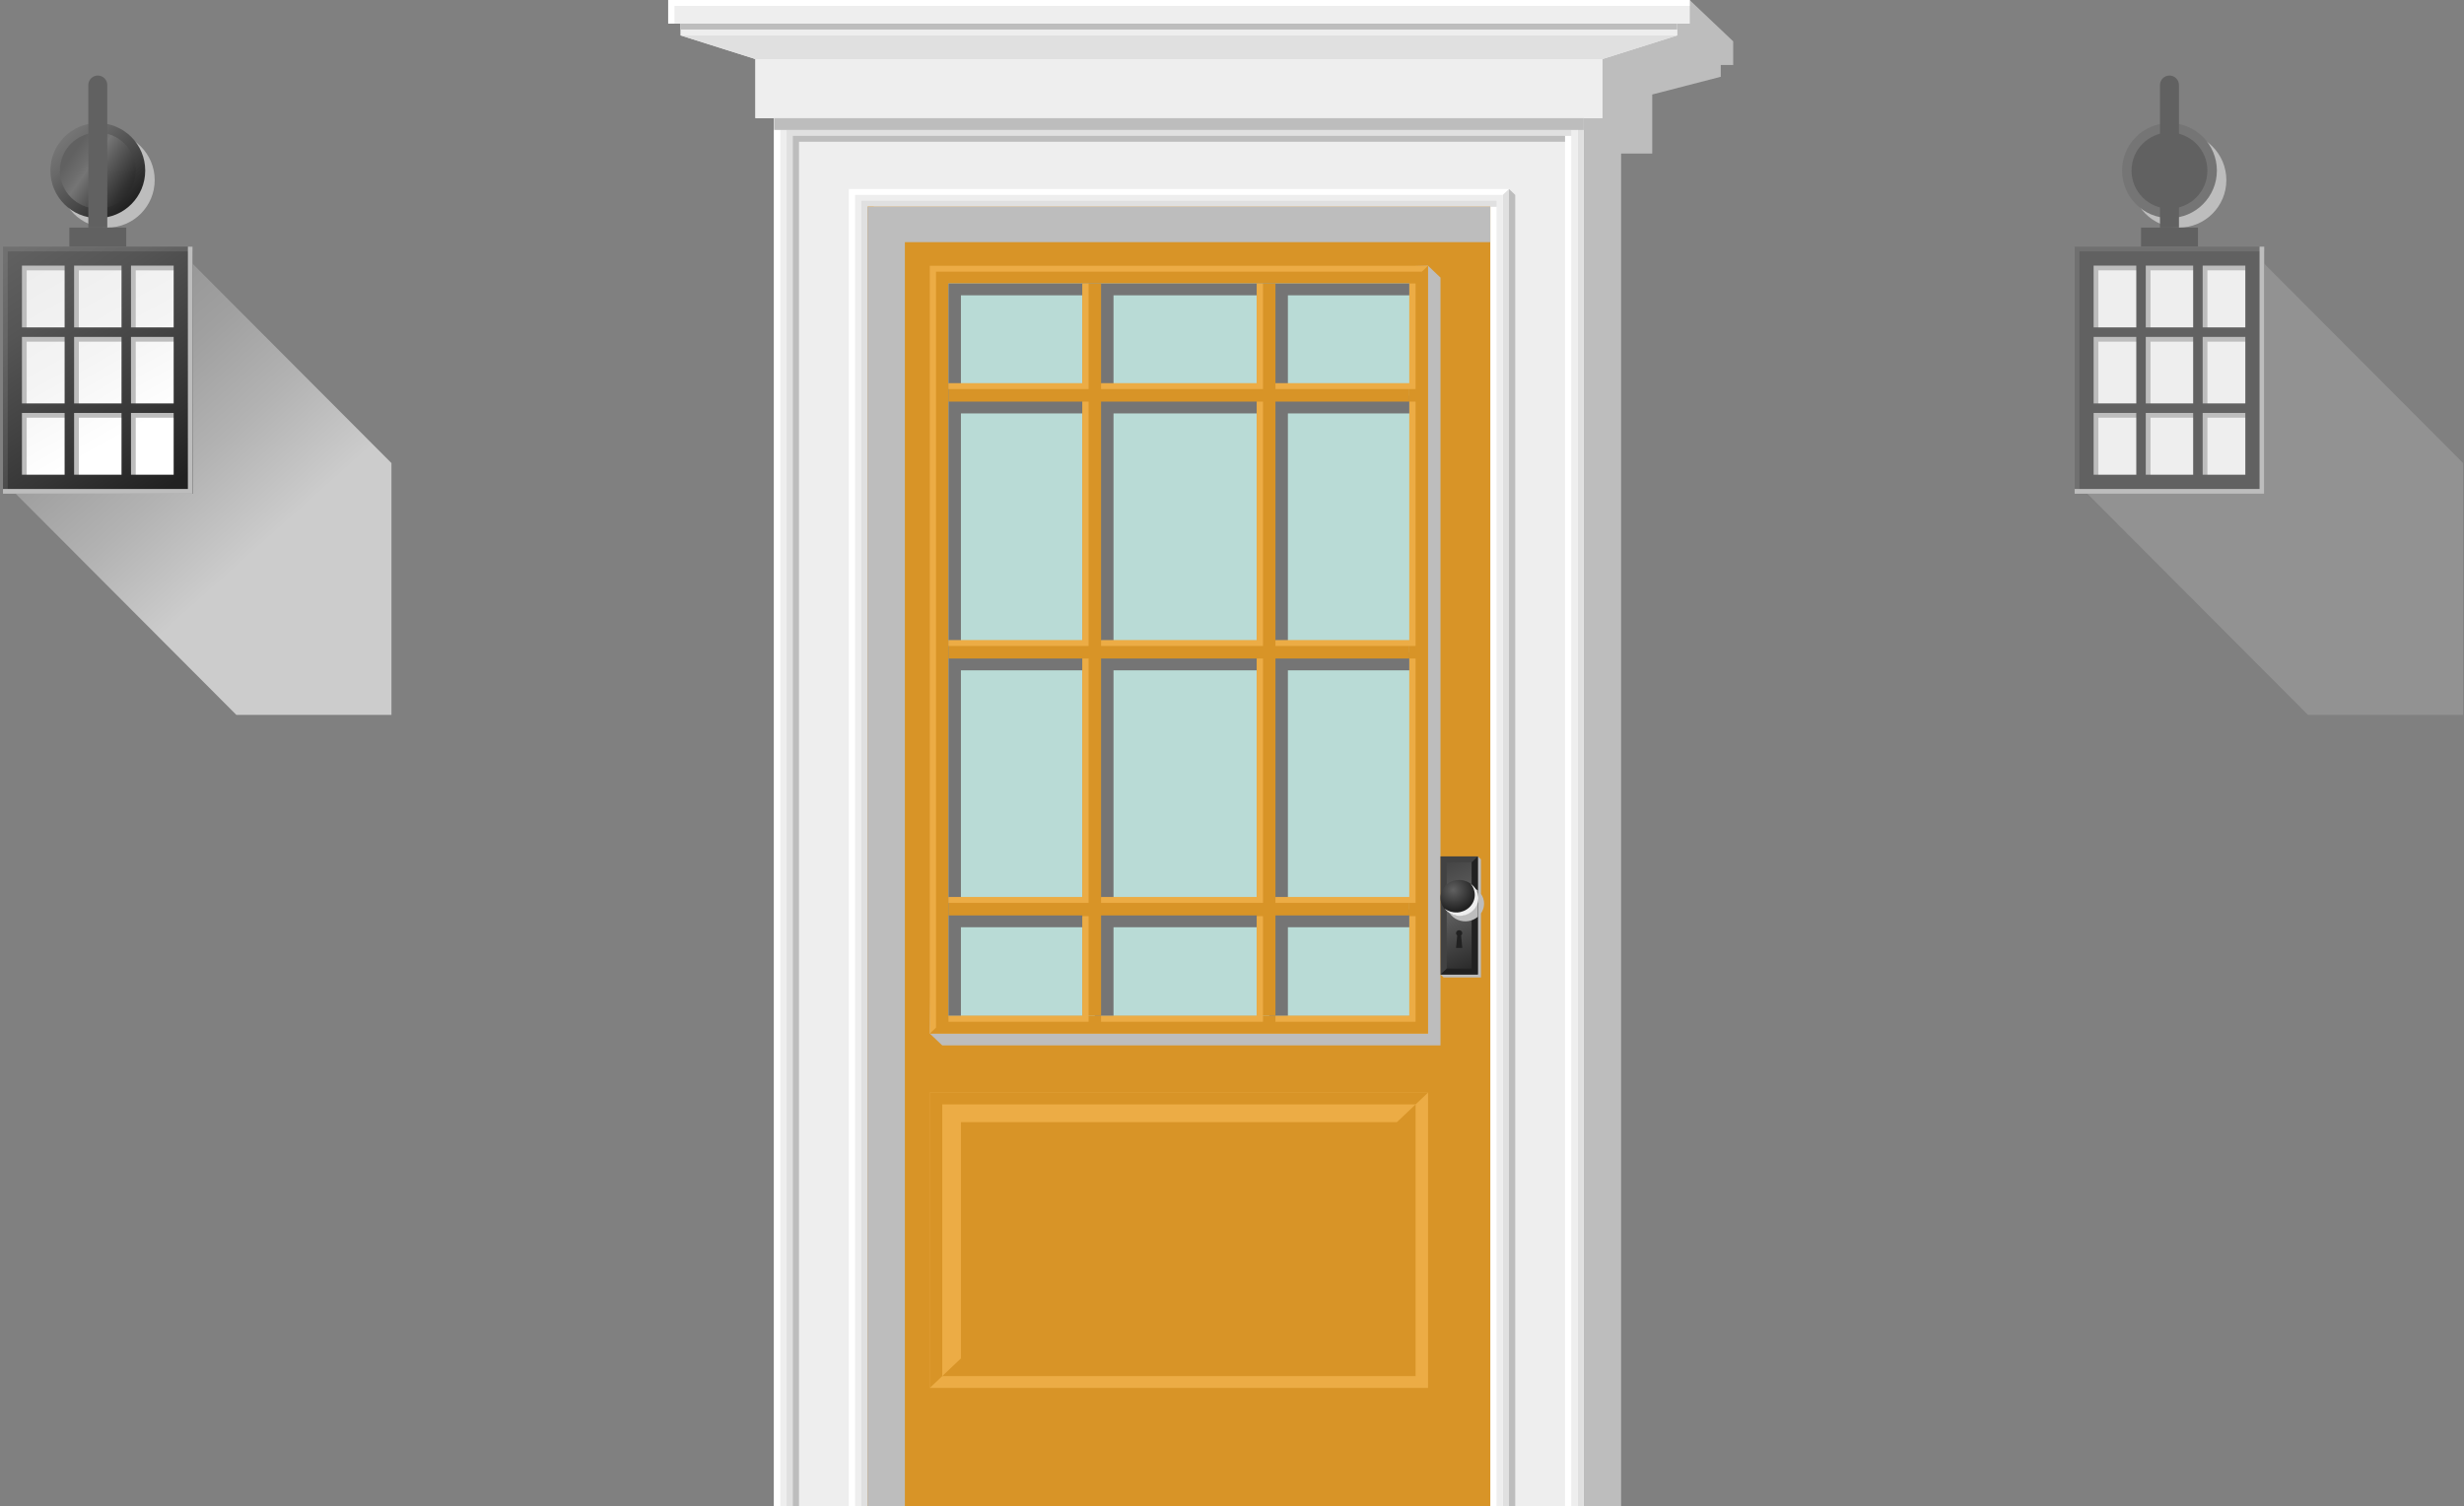 <svg xmlns="http://www.w3.org/2000/svg" width="517" height="316" viewBox="0 0 517 316" fill="none"><rect x="0" y="0" width="517" height="316" fill="#808080" stroke="none"/><g style="mix-blend-mode:multiply"><path d="M199.008 7.435V12.392H201.622V14.871L217.303 19.827V32.22H221.224V316H340.14V32.22H346.674V19.827L361.049 16.11V13.631H363.662V8.675L354.515 0L199.008 7.435Z" fill="#BDBDBD"></path></g><path d="M140.204 0V4.957H142.817V7.435L158.499 12.392V24.784H162.419V316H332.3V24.784H336.22V12.392L351.902 7.435V4.957H354.515V0H140.204Z" fill="#EEEEEE"></path><path d="M162.419 316H332.299L332.299 3.05176e-05H162.419L162.419 316Z" fill="#EEEEEE"></path><path d="M162.419 316H332.299L332.299 24.784H162.419L162.419 316Z" fill="white"></path><path d="M332.301 24.784V316H330.994V26.023L332.301 24.784Z" fill="#E0E0E0"></path><path d="M163.726 316H330.994L330.994 26.024H163.726L163.726 316Z" fill="#EEEEEE"></path><path d="M328.378 316H329.685L329.685 28.502H328.378L328.378 316Z" fill="white"></path><path d="M166.339 28.502H329.686V27.263H165.032V316H166.339V28.502Z" fill="#E0E0E0"></path><g style="mix-blend-mode:multiply"><path d="M167.646 29.741H328.38V28.502H166.34V316H167.646V29.741Z" fill="#BDBDBD"></path></g><path d="M178.1 316H316.619L316.619 39.655H178.1L178.1 316Z" fill="white"></path><path d="M316.619 39.655V316H315.312V40.894L316.619 39.655Z" fill="#E0E0E0"></path><path d="M179.407 316H315.312L315.312 40.894H179.407L179.407 316Z" fill="#EEEEEE"></path><path d="M312.699 316H314.006L314.006 43.373H312.699L312.699 316Z" fill="white"></path><path d="M182.021 43.373H314.006V42.133H180.715V316H182.021V43.373Z" fill="#E0E0E0"></path><g style="mix-blend-mode:multiply"><path d="M316.619 39.655L317.926 40.894V316H316.619V39.655Z" fill="#BDBDBD"></path></g><path d="M182.021 316H312.699L312.699 43.373H182.021L182.021 316Z" fill="#D89427"></path><g style="mix-blend-mode:multiply"><path d="M182.022 316H183.329L183.329 43.373H182.022L182.022 316Z" fill="#ECAC45"></path></g><path d="M299.632 229.255H195.09V291.215H299.632V229.255Z" fill="#ECAC45"></path><g style="mix-blend-mode:multiply"><path d="M195.09 291.215L197.703 288.737L297.018 231.733L299.632 229.255H195.09V291.215Z" fill="#D89427"></path></g><path d="M297.018 231.733H197.703V288.737H297.018V231.733Z" fill="#ECAC45"></path><g style="mix-blend-mode:multiply"><path d="M197.703 288.737L201.623 285.019L293.098 235.451L297.018 231.733V288.737H197.703Z" fill="#D89427"></path></g><path d="M293.097 235.451H201.623V285.02H293.097V235.451Z" fill="#D89427"></path><g style="mix-blend-mode:multiply"><path d="M197.703 219.341L195.09 216.863L197.703 58.243L299.632 55.765L302.245 58.243V219.341H197.703Z" fill="#BDBDBD"></path></g><path d="M299.631 216.863V55.765L195.088 55.765V216.863H299.631Z" fill="#ECAC45"></path><g style="mix-blend-mode:multiply"><path d="M195.09 216.863L196.396 215.623L298.325 57.004L299.632 55.765V216.863H195.09Z" fill="#D89427"></path></g><path d="M298.324 215.624V57.004L196.395 57.004V215.624H298.324Z" fill="#D89427"></path><path d="M295.71 213.145V59.483L199.008 59.483V213.145H295.71Z" fill="#B9DBD6"></path><g style="mix-blend-mode:multiply"><path d="M295.71 61.961V59.483H199.008V213.145H201.622V194.557H229.718V213.145H233.638V194.557H266.308V213.145H270.228V194.557H295.71V190.839H270.228V140.651H295.71V136.934H270.228V86.745H295.71V83.028H270.228V61.961H295.71ZM233.638 61.961H266.308V83.028H233.638V61.961ZM201.622 61.961H229.718V83.028H201.622V61.961ZM201.622 86.745H229.718V136.934H201.622V86.745ZM201.622 190.839V140.651H229.718V190.839H201.622ZM266.308 190.839H233.638V140.651H266.308V190.839ZM233.638 136.934V86.745H266.308V136.934H233.638Z" fill="#757575"></path></g><path d="M231.026 213.145V59.483H227.106V213.145H231.026Z" fill="#D89427"></path><path d="M267.615 213.145V59.483H263.695V213.145H267.615Z" fill="#D89427"></path><path d="M295.71 84.267V80.549H199.008V84.267H295.71Z" fill="#D89427"></path><path d="M295.71 192.078V188.361H199.008V192.078H295.71Z" fill="#D89427"></path><path d="M295.71 138.172V134.455H199.008V138.172H295.71Z" fill="#D89427"></path><path d="M227.104 59.483V80.394H199.008V81.633H227.104H228.411V80.394V59.483H227.104Z" fill="#ECAC45"></path><path d="M295.711 59.483V80.394H267.615V81.633H295.711H297.018V80.394V59.483H295.711Z" fill="#ECAC45"></path><path d="M263.696 59.483V80.394H231.026V81.633H263.696H265.002V80.394V59.483H263.696Z" fill="#ECAC45"></path><path d="M227.104 84.266V134.3H199.008V135.539H227.104H228.411V134.3V84.266H227.104Z" fill="#ECAC45"></path><path d="M295.711 84.266V134.3H267.615V135.539H295.711H297.018V134.3V84.266H295.711Z" fill="#ECAC45"></path><path d="M263.696 84.266V134.3H231.026V135.539H263.696H265.002V134.3V84.266H263.696Z" fill="#ECAC45"></path><path d="M227.104 138.173V188.206H199.008V189.445H227.104H228.411V188.206V138.173H227.104Z" fill="#ECAC45"></path><path d="M295.711 138.173V188.206H267.615V189.445H295.711H297.018V188.206V138.173H295.711Z" fill="#ECAC45"></path><path d="M263.696 138.173V188.206H231.026V189.445H263.696H265.002V188.206V138.173H263.696Z" fill="#ECAC45"></path><path d="M227.104 192.233V213.145H199.008V214.384H227.104H228.411V213.145V192.233H227.104Z" fill="#ECAC45"></path><path d="M295.711 192.233V213.145H267.615V214.384H295.711H297.018V213.145V192.233H295.711Z" fill="#ECAC45"></path><path d="M263.696 192.233V213.145H231.026V214.384H263.696H265.002V213.145V192.233H263.696Z" fill="#ECAC45"></path><g style="mix-blend-mode:multiply"><path d="M311.391 189.6C311.392 188.87 311.165 188.157 310.738 187.549V180.306L310.085 179.686L302.897 180.306L302.244 204.471L302.897 205.09H310.738V191.651C311.165 191.043 311.392 190.33 311.391 189.6V189.6Z" fill="#BDBDBD"></path></g><path d="M310.085 179.686H302.244V204.47H310.085V179.686Z" fill="#424242"></path><path d="M310.085 204.47H302.244L303.551 203.231L308.778 180.925L310.085 179.686V204.47Z" fill="#212121"></path><path d="M308.778 203.231V180.925H303.551V203.231H308.778Z" fill="url(#paint0_linear_7_438)"></path><g style="mix-blend-mode:multiply"><path d="M310.086 186.846C309.524 186.362 308.826 186.044 308.076 185.93C307.327 185.815 306.559 185.91 305.865 186.201C305.171 186.493 304.581 186.969 304.167 187.573C303.753 188.176 303.533 188.88 303.533 189.6C303.533 190.32 303.753 191.024 304.167 191.627C304.581 192.231 305.171 192.707 305.865 192.999C306.559 193.29 307.327 193.385 308.076 193.27C308.826 193.156 309.524 192.838 310.086 192.354V186.846Z" fill="#BDBDBD"></path></g><path d="M306.164 192.078C308.329 192.078 310.085 190.414 310.085 188.361C310.085 186.307 308.329 184.643 306.164 184.643C303.999 184.643 302.244 186.307 302.244 188.361C302.244 190.414 303.999 192.078 306.164 192.078Z" fill="url(#paint1_radial_7_438)"></path><g style="mix-blend-mode:multiply"><path d="M308.591 185.452C309.189 186.163 309.49 187.058 309.436 187.966C309.383 188.874 308.978 189.731 308.3 190.374C307.622 191.017 306.718 191.401 305.76 191.452C304.803 191.503 303.859 191.217 303.109 190.65C303.444 191.081 303.873 191.438 304.367 191.697C304.861 191.956 305.408 192.111 305.971 192.151C306.533 192.191 307.099 192.116 307.628 191.929C308.157 191.743 308.637 191.451 309.036 191.073C309.435 190.694 309.744 190.238 309.94 189.737C310.136 189.235 310.216 188.699 310.174 188.165C310.131 187.632 309.968 187.113 309.695 186.645C309.422 186.176 309.045 185.769 308.591 185.452V185.452Z" fill="#EEEEEE"></path></g><path d="M306.817 195.796C306.817 195.632 306.748 195.474 306.626 195.358C306.503 195.242 306.337 195.176 306.164 195.176C305.991 195.176 305.824 195.242 305.702 195.358C305.579 195.474 305.51 195.632 305.51 195.796C305.511 195.887 305.533 195.977 305.576 196.058C305.618 196.14 305.68 196.211 305.755 196.267L305.51 198.894H306.817L306.572 196.267C306.648 196.211 306.709 196.14 306.752 196.058C306.794 195.977 306.817 195.887 306.817 195.796V195.796Z" fill="#212121"></path><g style="mix-blend-mode:multiply"><path d="M189.861 50.808H312.698V43.373H182.02V316H189.861V50.808Z" fill="#BDBDBD"></path></g><path d="M158.499 24.784L336.22 24.784V12.392L158.499 12.392V24.784Z" fill="#EEEEEE"></path><path d="M140.204 4.957L354.515 4.957V3.57628e-05L140.204 3.57628e-05V4.957Z" fill="#EEEEEE"></path><path d="M141.511 1.239H354.515V0H140.204V4.957H141.511V1.239Z" fill="white"></path><path d="M142.818 4.957H351.902L336.221 12.392H158.499L142.818 4.957Z" fill="#E0E0E0"></path><path d="M142.818 7.435H351.902L336.221 12.392H158.499L142.818 7.435Z" fill="#E0E0E0"></path><g style="mix-blend-mode:multiply"><path d="M162.419 27.263L332.299 27.263V24.784L162.419 24.784V27.263Z" fill="#BDBDBD"></path></g><path d="M142.818 7.435L351.902 7.435V4.957L142.818 4.957V7.435Z" fill="#EEEEEE"></path><g style="mix-blend-mode:multiply"><path d="M142.818 6.196L351.902 6.196V4.957L142.818 4.957V6.196Z" fill="#BDBDBD"></path></g><g style="mix-blend-mode:multiply"><path d="M22.511 47.757C28.005 47.757 32.459 43.292 32.459 37.785C32.459 32.279 28.005 27.814 22.511 27.814C17.017 27.814 12.563 32.279 12.563 37.785C12.563 43.292 17.017 47.757 22.511 47.757Z" fill="#BDBDBD"></path></g><path style="mix-blend-mode:multiply" opacity="0.6" d="M1.874 102.169L49.595 150H82.135V97.163L37.672 52.593L15.423 52.588L1.874 102.169Z" fill="url(#paint2_linear_7_438)"></path><path d="M20.523 45.763C26.017 45.763 30.471 41.299 30.471 35.792C30.471 30.285 26.017 25.821 20.523 25.821C15.028 25.821 10.575 30.285 10.575 35.792C10.575 41.299 15.028 45.763 20.523 45.763Z" fill="url(#paint3_linear_7_438)"></path><path d="M20.521 43.768C24.917 43.768 28.48 40.197 28.48 35.791C28.48 31.386 24.917 27.814 20.521 27.814C16.126 27.814 12.563 31.386 12.563 35.791C12.563 40.197 16.126 43.768 20.521 43.768Z" fill="url(#paint4_linear_7_438)"></path><path d="M18.532 17.844V47.757H22.511V17.844C22.511 17.315 22.301 16.807 21.928 16.433C21.555 16.059 21.049 15.849 20.521 15.849C19.994 15.849 19.488 16.059 19.114 16.433C18.741 16.807 18.532 17.315 18.532 17.844Z" fill="url(#paint5_linear_7_438)"></path><path d="M26.491 47.757H14.553V51.745H26.491V47.757Z" fill="url(#paint6_linear_7_438)"></path><path d="M38.429 53.739H2.616V101.601H38.429V53.739Z" fill="url(#paint7_linear_7_438)"></path><g style="mix-blend-mode:multiply"><path d="M2.616 101.601H38.429V53.739H2.616V101.601ZM28.481 56.731H37.434V69.693H28.481V56.731ZM28.481 71.687H37.434V85.647H28.481V71.687ZM28.481 87.641H37.434V100.604H28.481V87.641ZM16.543 56.731H26.491V69.693H16.543V56.731ZM16.543 71.687H26.491V85.647H16.543V71.687ZM16.543 87.641H26.491V100.604H16.543V87.641ZM5.6 56.731H14.553V69.693H5.6V56.731ZM5.6 71.687H14.553V85.647H5.6V71.687ZM5.6 87.641H14.553V100.604H5.6V87.641Z" fill="#BDBDBD"></path></g><path d="M36.439 51.745H0.626V103.595H40.418V51.745H36.439ZM25.496 55.733V68.696H15.548V55.733H25.496ZM25.496 70.69V84.65H15.548V70.69H25.496ZM4.605 55.733H13.558V68.696H4.605V55.733ZM4.605 70.69H13.558V84.65H4.605V70.69ZM4.605 99.606V86.644H13.558V99.606H4.605ZM15.548 99.606V86.644H25.496V99.606H15.548ZM36.439 99.606H27.485V86.644H36.439V99.606ZM36.439 84.65H27.485V70.69H36.439V84.65ZM36.439 68.696H27.485V55.733H36.439V68.696Z" fill="url(#paint8_linear_7_438)"></path><path opacity="0.1" d="M1.62 100.603V87.641V85.647V71.687V69.693V56.731V52.742H5.6H14.553H16.543H26.491H28.48H37.434H40.418V51.745H36.439H27.485H25.496H15.548H13.558H4.605H0.626V55.733V68.696V70.69V84.65V86.644V99.606V103.595H1.62V100.603Z" fill="white"></path><g style="mix-blend-mode:multiply"><path d="M39.423 54.736V67.699V69.693V83.653V85.647V98.609V102.598H35.444H26.491H24.501H14.553H12.563H3.61H0.626V103.595H4.605H13.558H15.548H25.496H27.485H36.439H40.418V99.606V86.644V84.65V70.69V68.696V55.733V51.745H39.423V54.736Z" fill="#BDBDBD"></path></g><g style="mix-blend-mode:multiply"><path d="M457.19 47.756C462.684 47.756 467.138 43.292 467.138 37.785C467.138 32.278 462.684 27.814 457.19 27.814C451.696 27.814 447.242 32.278 447.242 37.785C447.242 43.292 451.696 47.756 457.19 47.756Z" fill="#BDBDBD"></path></g><path style="mix-blend-mode:multiply" opacity="0.6" d="M436.553 102.168L484.274 150H516.814V97.163L472.351 52.592L450.102 52.587L436.553 102.168Z" fill="url(#paint9_linear_7_438)"></path><path d="M455.201 45.762C460.696 45.762 465.15 41.298 465.15 35.791C465.15 30.284 460.696 25.82 455.201 25.82C449.707 25.82 445.253 30.284 445.253 35.791C445.253 41.298 449.707 45.762 455.201 45.762Z" fill="url(#paint10_linear_7_438)"></path><path d="M455.2 43.768C459.596 43.768 463.159 40.197 463.159 35.791C463.159 31.386 459.596 27.814 455.2 27.814C450.805 27.814 447.242 31.386 447.242 35.791C447.242 40.197 450.805 43.768 455.2 43.768Z" fill="url(#paint11_linear_7_438)"></path><path d="M453.212 17.843V47.756H457.191V17.843C457.191 17.314 456.982 16.807 456.608 16.433C456.235 16.059 455.729 15.849 455.202 15.849C454.674 15.849 454.168 16.059 453.795 16.433C453.422 16.807 453.212 17.314 453.212 17.843Z" fill="url(#paint12_linear_7_438)"></path><path d="M461.171 47.756H449.233V51.745H461.171V47.756Z" fill="url(#paint13_linear_7_438)"></path><path d="M473.109 53.739H437.296V101.6H473.109V53.739Z" fill="url(#paint14_linear_7_438)"></path><g style="mix-blend-mode:multiply"><path d="M437.296 101.6H473.109V53.739H437.296V101.6ZM463.161 56.73H472.114V69.693H463.161V56.73ZM463.161 71.687H472.114V85.646H463.161V71.687ZM463.161 87.641H472.114V100.603H463.161V87.641ZM451.223 56.73H461.171V69.693H451.223V56.73ZM451.223 71.687H461.171V85.646H451.223V71.687ZM451.223 87.641H461.171V100.603H451.223V87.641ZM440.28 56.73H449.234V69.693H440.28V56.73ZM440.28 71.687H449.234V85.646H440.28V71.687ZM440.28 87.641H449.234V100.603H440.28V87.641Z" fill="#BDBDBD"></path></g><path d="M471.117 51.745H435.304V103.594H475.096V51.745H471.117ZM460.174 55.733V68.695H450.226V55.733H460.174ZM460.174 70.69V84.649H450.226V70.69H460.174ZM439.284 55.733H448.237V68.695H439.284V55.733ZM439.284 70.69H448.237V84.649H439.284V70.69ZM439.284 99.606V86.643H448.237V99.606H439.284ZM450.226 99.606V86.643H460.174V99.606H450.226ZM471.117 99.606H462.164V86.643H471.117V99.606ZM471.117 84.649H462.164V70.69H471.117V84.649ZM471.117 68.695H462.164V55.733H471.117V68.695Z" fill="url(#paint15_linear_7_438)"></path><path opacity="0.1" d="M436.299 100.603V87.641V85.646V71.687V69.692V56.73V52.742H440.278H449.232H451.221H461.169H463.159H472.112H475.096V51.745H471.117H462.164H460.174H450.226H448.237H439.284H435.304V55.733V68.695V70.69V84.649V86.643V99.606V103.594H436.299V100.603Z" fill="white"></path><g style="mix-blend-mode:multiply"><path d="M474.102 54.736V67.698V69.692V83.652V85.646V98.609V102.597H470.122H461.169H459.18H449.232H447.242H438.289H435.304V103.594H439.284H448.237H450.226H460.174H462.164H471.117H475.096V99.606V86.643V84.649V70.69V68.695V55.733V51.745H474.102V54.736Z" fill="#BDBDBD"></path></g><defs><linearGradient id="paint0_linear_7_438" x1="301.022" y1="180.994" x2="310.958" y2="204.813" gradientUnits="userSpaceOnUse"><stop stop-color="#424242"></stop><stop offset="0.4" stop-color="#616161"></stop><stop offset="1" stop-color="#212121"></stop></linearGradient><radialGradient id="paint1_radial_7_438" cx="0" cy="0" r="1" gradientUnits="userSpaceOnUse" gradientTransform="translate(304.939 186.734) scale(4.698 4.455)"><stop stop-color="#616161"></stop><stop offset="1" stop-color="#212121"></stop></radialGradient><linearGradient id="paint2_linear_7_438" x1="8.778" y1="62.429" x2="55.16" y2="114.167" gradientUnits="userSpaceOnUse"><stop stop-color="#9E9E9E"></stop><stop offset="0.17" stop-color="#A4A4A4"></stop><stop offset="0.41" stop-color="#B6B6B6"></stop><stop offset="0.68" stop-color="#D4D4D4"></stop><stop offset="0.98" stop-color="#FCFCFC"></stop><stop offset="1" stop-color="white"></stop></linearGradient><linearGradient id="paint3_linear_7_438" x1="13.574" y1="28.657" x2="27.37" y2="42.75" gradientUnits="userSpaceOnUse"><stop offset="0.01" stop-color="#757575"></stop><stop offset="0.22" stop-color="#696969"></stop><stop offset="0.6" stop-color="#494949"></stop><stop offset="1" stop-color="#212121"></stop></linearGradient><linearGradient id="paint4_linear_7_438" x1="15.194" y1="32.042" x2="28.236" y2="41.177" gradientUnits="userSpaceOnUse"><stop offset="0.01" stop-color="#616161"></stop><stop offset="0.2" stop-color="#6D6D6D"></stop><stop offset="0.29" stop-color="#757575"></stop><stop offset="0.47" stop-color="#5D5D5D"></stop><stop offset="0.82" stop-color="#323232"></stop><stop offset="1" stop-color="#212121"></stop></linearGradient><linearGradient id="paint5_linear_7_438" x1="2949.61" y1="14708" x2="2981.44" y2="14708" gradientUnits="userSpaceOnUse"><stop offset="0.01" stop-color="#616161"></stop><stop offset="0.2" stop-color="#6D6D6D"></stop><stop offset="0.29" stop-color="#757575"></stop><stop offset="0.47" stop-color="#5D5D5D"></stop><stop offset="0.82" stop-color="#323232"></stop><stop offset="1" stop-color="#212121"></stop></linearGradient><linearGradient id="paint6_linear_7_438" x1="8712.71" y1="2031.85" x2="8999.22" y2="2031.85" gradientUnits="userSpaceOnUse"><stop offset="0.01" stop-color="#616161"></stop><stop offset="0.2" stop-color="#6D6D6D"></stop><stop offset="0.29" stop-color="#757575"></stop><stop offset="0.47" stop-color="#5D5D5D"></stop><stop offset="0.82" stop-color="#323232"></stop><stop offset="1" stop-color="#212121"></stop></linearGradient><linearGradient id="paint7_linear_7_438" x1="8.306" y1="55.674" x2="27.763" y2="90.539" gradientUnits="userSpaceOnUse"><stop stop-color="#EEEEEE"></stop><stop offset="0.53" stop-color="#F4F4F4"></stop><stop offset="1" stop-color="white"></stop></linearGradient><linearGradient id="paint8_linear_7_438" x1="2.779" y1="50.987" x2="36.462" y2="101.394" gradientUnits="userSpaceOnUse"><stop offset="0.01" stop-color="#616161"></stop><stop offset="0.27" stop-color="#555555"></stop><stop offset="0.74" stop-color="#363636"></stop><stop offset="1" stop-color="#212121"></stop></linearGradient><linearGradient id="paint9_linear_7_438" x1="131825" y1="50988.6" x2="140911" y2="59358.8" gradientUnits="userSpaceOnUse"><stop stop-color="#9E9E9E"></stop><stop offset="0.17" stop-color="#A4A4A4"></stop><stop offset="0.41" stop-color="#B6B6B6"></stop><stop offset="0.68" stop-color="#D4D4D4"></stop><stop offset="0.98" stop-color="#FCFCFC"></stop><stop offset="1" stop-color="white"></stop></linearGradient><linearGradient id="paint10_linear_7_438" x1="33207.8" y1="9102.51" x2="33759.6" y2="9666.2" gradientUnits="userSpaceOnUse"><stop offset="0.01" stop-color="#757575"></stop><stop offset="0.22" stop-color="#696969"></stop><stop offset="0.6" stop-color="#494949"></stop><stop offset="1" stop-color="#212121"></stop></linearGradient><linearGradient id="paint11_linear_7_438" x1="26708.9" y1="7397.51" x2="27126.2" y2="7689.83" gradientUnits="userSpaceOnUse"><stop offset="0.01" stop-color="#616161"></stop><stop offset="0.2" stop-color="#6D6D6D"></stop><stop offset="0.29" stop-color="#757575"></stop><stop offset="0.47" stop-color="#5D5D5D"></stop><stop offset="0.82" stop-color="#323232"></stop><stop offset="1" stop-color="#212121"></stop></linearGradient><linearGradient id="paint12_linear_7_438" x1="7045.3" y1="14708" x2="7077.13" y2="14708" gradientUnits="userSpaceOnUse"><stop offset="0.01" stop-color="#616161"></stop><stop offset="0.2" stop-color="#6D6D6D"></stop><stop offset="0.29" stop-color="#757575"></stop><stop offset="0.47" stop-color="#5D5D5D"></stop><stop offset="0.82" stop-color="#323232"></stop><stop offset="1" stop-color="#212121"></stop></linearGradient><linearGradient id="paint13_linear_7_438" x1="20130" y1="2031.85" x2="20416.5" y2="2031.85" gradientUnits="userSpaceOnUse"><stop offset="0.01" stop-color="#616161"></stop><stop offset="0.2" stop-color="#6D6D6D"></stop><stop offset="0.29" stop-color="#757575"></stop><stop offset="0.47" stop-color="#5D5D5D"></stop><stop offset="0.82" stop-color="#323232"></stop><stop offset="1" stop-color="#212121"></stop></linearGradient><linearGradient id="paint14_linear_7_438" x1="59029.7" y1="24431.3" x2="61131.9" y2="27256.6" gradientUnits="userSpaceOnUse"><stop stop-color="#EEEEEE"></stop><stop offset="0.53" stop-color="#F4F4F4"></stop><stop offset="1" stop-color="white"></stop></linearGradient><linearGradient id="paint15_linear_7_438" x1="65095.8" y1="25921.6" x2="68850" y2="30243.4" gradientUnits="userSpaceOnUse"><stop offset="0.01" stop-color="#616161"></stop><stop offset="0.27" stop-color="#555555"></stop><stop offset="0.74" stop-color="#363636"></stop><stop offset="1" stop-color="#212121"></stop></linearGradient></defs></svg>